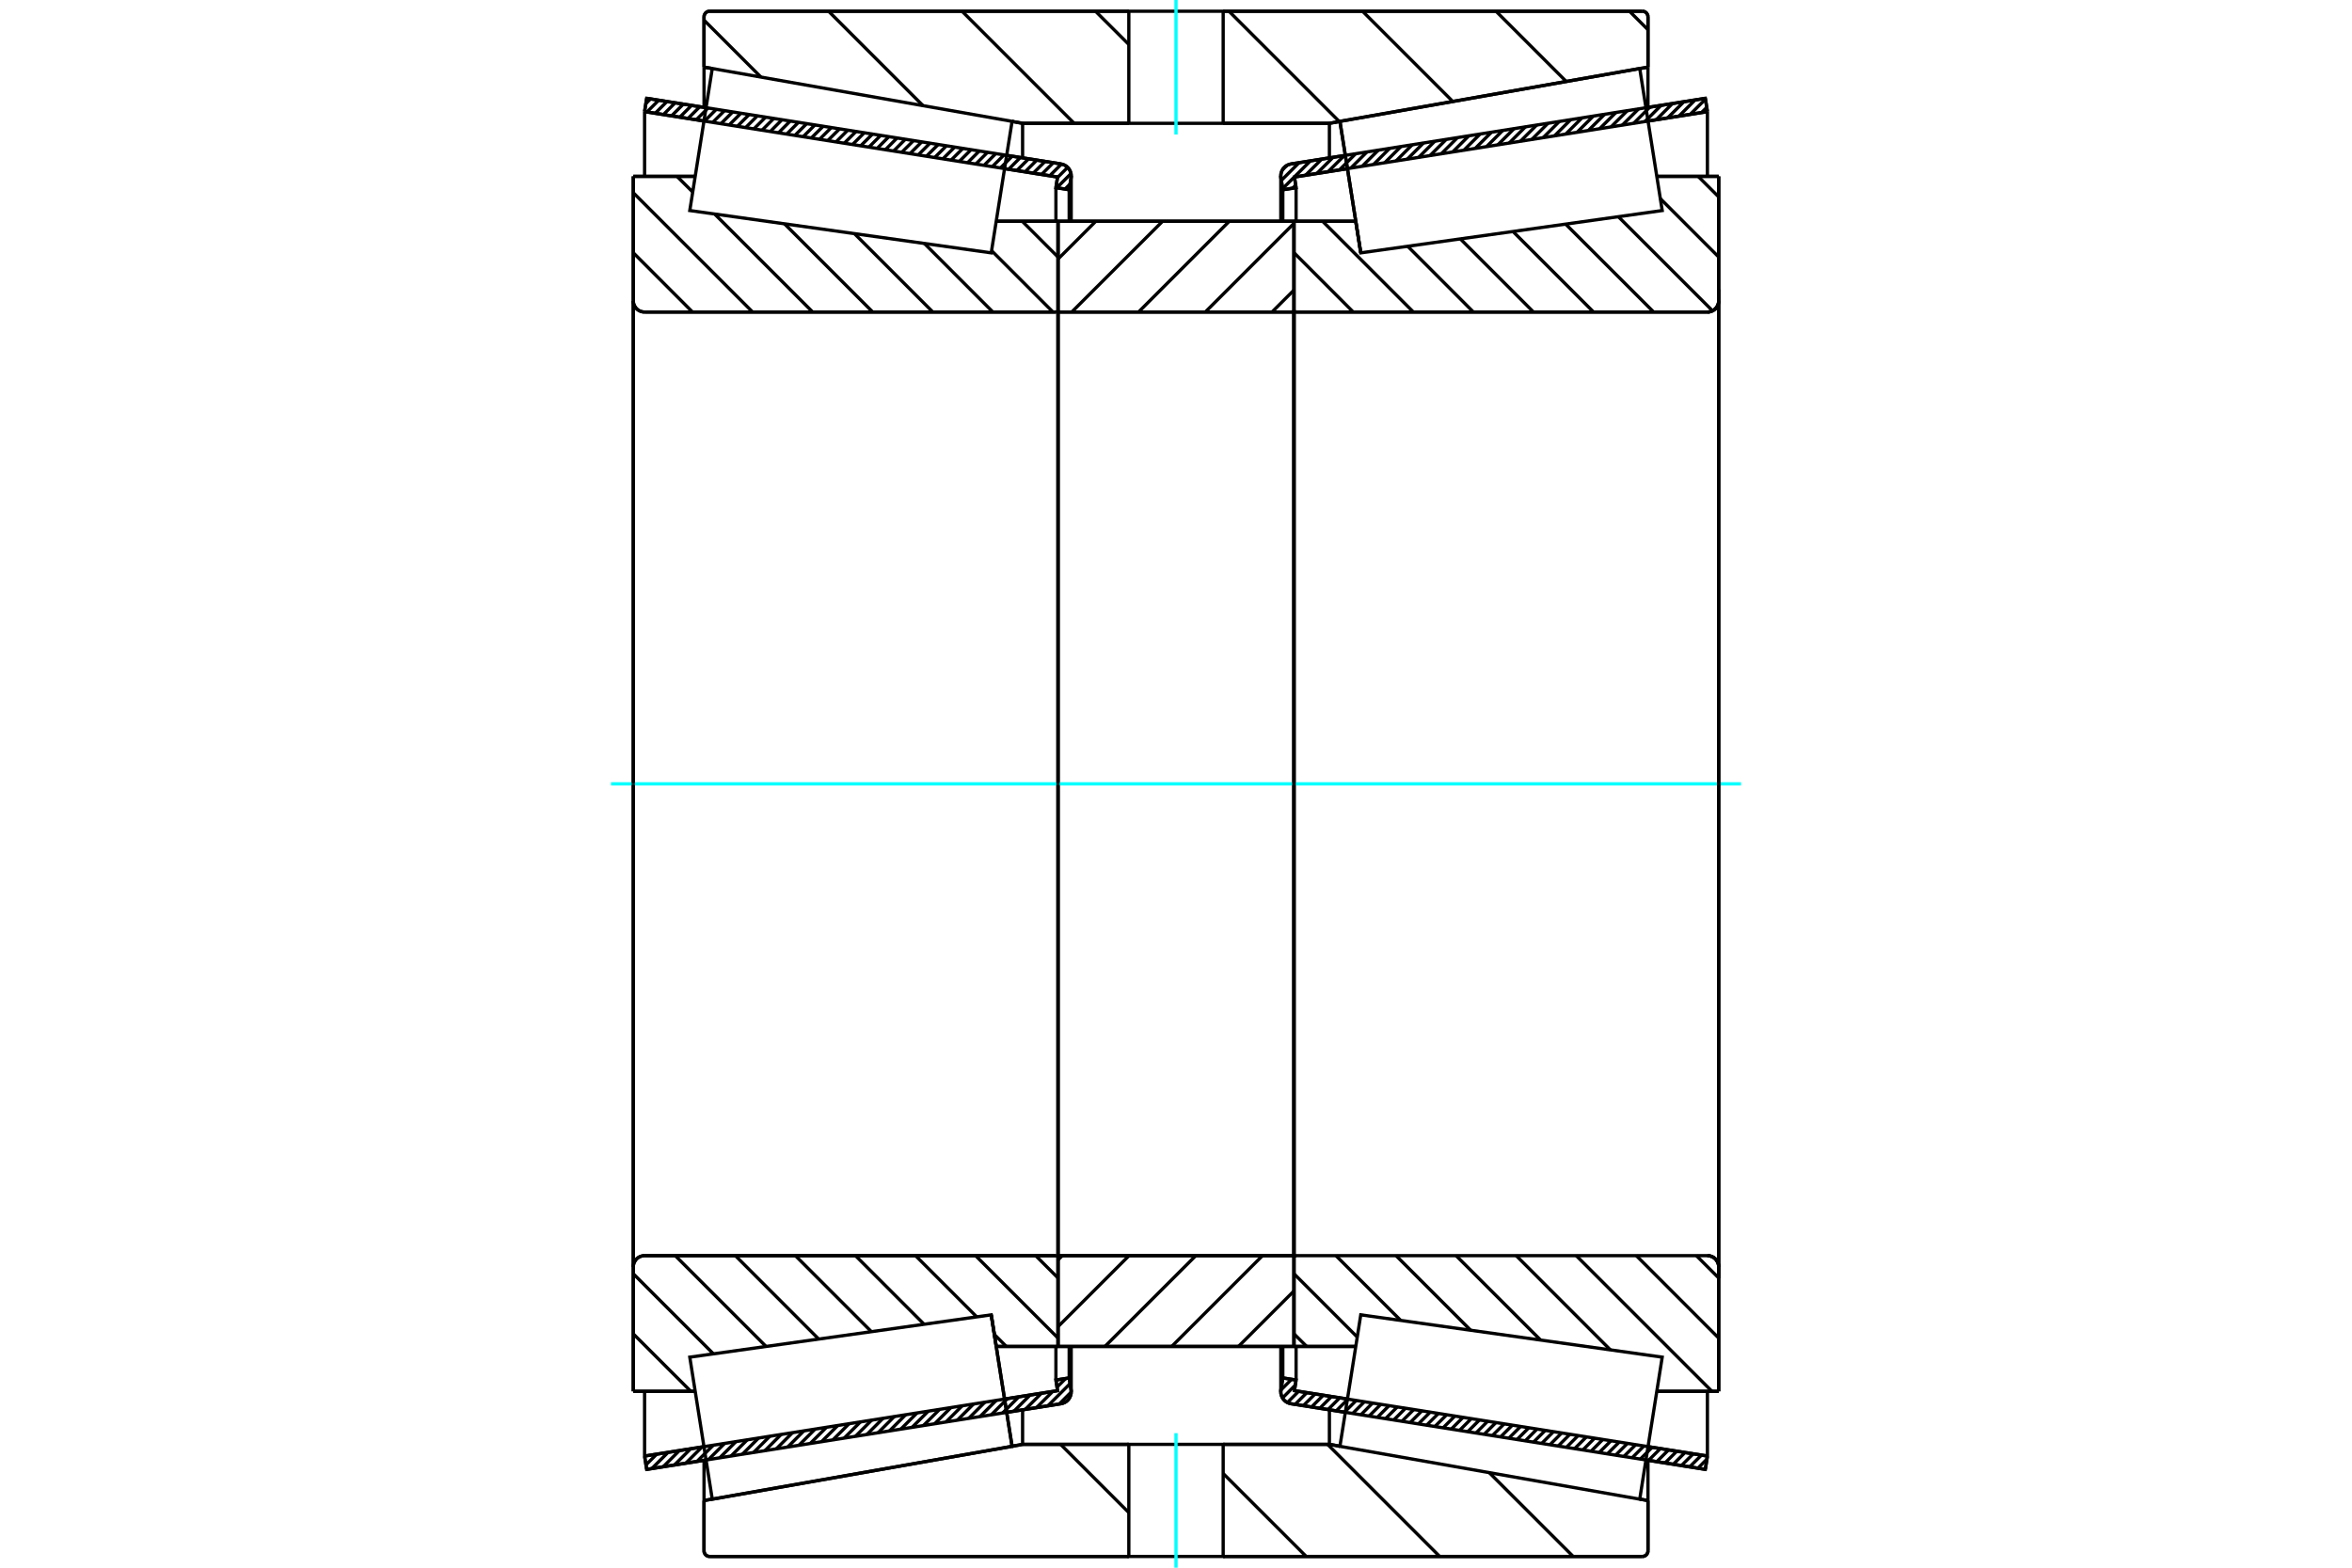 <?xml version="1.0" standalone="no"?>
<!DOCTYPE svg PUBLIC "-//W3C//DTD SVG 1.1//EN"
	"http://www.w3.org/Graphics/SVG/1.1/DTD/svg11.dtd">
<svg xmlns="http://www.w3.org/2000/svg" height="100%" width="100%" viewBox="0 0 36000 24000">
	<rect x="-1800" y="-1200" width="39600" height="26400" style="fill:#FFF"/>
	<g style="fill:none; fill-rule:evenodd" transform="matrix(1 0 0 1 0 0)">
		<g style="fill:none; stroke:#000; stroke-width:50; shape-rendering:geometricPrecision">
			<line x1="20592" y1="21622" x2="19760" y2="21490"/>
			<line x1="26102" y1="22495" x2="25193" y2="22351"/>
			<line x1="26134" y1="22291" x2="26102" y2="22495"/>
			<line x1="25225" y1="22147" x2="26134" y2="22291"/>
			<line x1="19813" y1="21290" x2="20624" y2="21418"/>
			<line x1="19838" y1="21127" x2="19813" y2="21290"/>
			<line x1="19635" y1="21095" x2="19838" y2="21127"/>
			<line x1="19606" y1="21278" x2="19635" y2="21095"/>
			<polyline points="19606,21278 19604,21292 19604,21307 19606,21336 19613,21364 19624,21391 19639,21416 19658,21438 19680,21457 19705,21472 19732,21483 19760,21490"/>
			<line x1="25193" y1="1649" x2="26102" y2="1505"/>
			<line x1="19760" y1="2510" x2="20592" y2="2378"/>
			<polyline points="19760,2510 19732,2517 19705,2528 19680,2543 19658,2562 19639,2584 19624,2609 19613,2636 19606,2664 19604,2693 19604,2708 19606,2722"/>
			<line x1="19635" y1="2905" x2="19606" y2="2722"/>
			<line x1="19838" y1="2873" x2="19635" y2="2905"/>
			<line x1="19813" y1="2710" x2="19838" y2="2873"/>
			<line x1="20624" y1="2582" x2="19813" y2="2710"/>
			<line x1="26134" y1="1709" x2="25225" y2="1853"/>
			<line x1="26102" y1="1505" x2="26134" y2="1709"/>
			<line x1="19635" y1="20612" x2="19635" y2="21095"/>
			<line x1="19635" y1="2905" x2="19635" y2="3388"/>
			<line x1="19838" y1="20613" x2="19838" y2="21127"/>
			<line x1="19838" y1="2873" x2="19838" y2="3387"/>
			<line x1="26134" y1="21300" x2="26134" y2="22291"/>
			<line x1="26134" y1="1709" x2="26134" y2="2700"/>
			<line x1="19604" y1="20613" x2="19604" y2="21307"/>
			<line x1="19604" y1="2693" x2="19604" y2="3387"/>
			<line x1="10807" y1="22351" x2="9898" y2="22495"/>
			<line x1="16240" y1="21490" x2="15408" y2="21622"/>
			<polyline points="16240,21490 16268,21483 16295,21472 16320,21457 16342,21438 16361,21416 16376,21391 16387,21364 16394,21336 16396,21307 16396,21292 16394,21278"/>
			<line x1="16365" y1="21095" x2="16394" y2="21278"/>
			<line x1="16162" y1="21127" x2="16365" y2="21095"/>
			<line x1="16187" y1="21290" x2="16162" y2="21127"/>
			<line x1="15376" y1="21418" x2="16187" y2="21290"/>
			<line x1="9866" y1="22291" x2="10775" y2="22147"/>
			<line x1="9898" y1="22495" x2="9866" y2="22291"/>
			<line x1="15408" y1="2378" x2="16240" y2="2510"/>
			<line x1="9898" y1="1505" x2="10807" y2="1649"/>
			<line x1="9866" y1="1709" x2="9898" y2="1505"/>
			<line x1="10775" y1="1853" x2="9866" y2="1709"/>
			<line x1="16187" y1="2710" x2="15376" y2="2582"/>
			<line x1="16162" y1="2873" x2="16187" y2="2710"/>
			<line x1="16365" y1="2905" x2="16162" y2="2873"/>
			<line x1="16394" y1="2722" x2="16365" y2="2905"/>
			<polyline points="16394,2722 16396,2708 16396,2693 16394,2664 16387,2636 16376,2609 16361,2584 16342,2562 16320,2543 16295,2528 16268,2517 16240,2510"/>
			<line x1="16162" y1="3387" x2="16162" y2="2873"/>
			<line x1="16162" y1="21127" x2="16162" y2="20613"/>
			<line x1="9866" y1="2700" x2="9866" y2="1709"/>
			<line x1="9866" y1="22291" x2="9866" y2="21300"/>
			<line x1="16365" y1="3388" x2="16365" y2="2905"/>
			<line x1="16365" y1="21095" x2="16365" y2="20612"/>
			<line x1="16396" y1="3387" x2="16396" y2="2693"/>
			<line x1="16396" y1="21307" x2="16396" y2="20613"/>
			<line x1="20828" y1="3871" x2="20828" y2="3871"/>
			<line x1="20751" y1="3387" x2="20828" y2="3871"/>
			<line x1="19806" y1="3387" x2="20751" y2="3387"/>
			<polyline points="19806,4748 19806,4752 19807,4757 19809,4761 19811,4765 19814,4768 19818,4771 19822,4774 19826,4775 19830,4776 19835,4777"/>
			<line x1="26134" y1="4777" x2="19835" y2="4777"/>
			<polyline points="26134,4777 26161,4775 26188,4768 26213,4758 26236,4744 26257,4726 26274,4705 26288,4682 26299,4657 26305,4631 26307,4603"/>
			<line x1="26307" y1="2700" x2="26307" y2="4603"/>
			<line x1="26307" y1="2700" x2="25359" y2="2700"/>
			<line x1="26307" y1="21300" x2="25359" y2="21300"/>
			<line x1="26307" y1="19397" x2="26307" y2="21300"/>
			<polyline points="26307,19397 26305,19369 26299,19343 26288,19318 26274,19295 26257,19274 26236,19256 26213,19242 26188,19232 26161,19225 26134,19223"/>
			<polyline points="19835,19223 19830,19224 19826,19225 19822,19226 19818,19229 19814,19232 19811,19235 19809,19239 19807,19243 19806,19248 19806,19252"/>
			<line x1="20751" y1="20613" x2="19806" y2="20613"/>
			<line x1="25359" y1="3235" x2="25359" y2="3234"/>
			<line x1="25359" y1="20766" x2="25359" y2="20765"/>
			<line x1="19806" y1="4777" x2="19806" y2="19223"/>
			<polyline points="19806,4748 19806,4752 19807,4757 19809,4761 19811,4765 19814,4768 19818,4771 19822,4774 19826,4775 19830,4776 19835,4777"/>
			<polyline points="19835,19223 19830,19224 19826,19225 19822,19226 19818,19229 19814,19232 19811,19235 19809,19239 19807,19243 19806,19248 19806,19252"/>
			<polyline points="26134,4777 26161,4775 26188,4768 26213,4758 26236,4744 26257,4726 26274,4705 26288,4682 26299,4657 26305,4631 26307,4603"/>
			<polyline points="26307,19397 26305,19369 26299,19343 26288,19318 26274,19295 26257,19274 26236,19256 26213,19242 26188,19232 26161,19225 26134,19223"/>
			<line x1="15172" y1="20129" x2="15172" y2="20129"/>
			<line x1="15249" y1="20613" x2="15172" y2="20129"/>
			<line x1="16194" y1="20613" x2="15249" y2="20613"/>
			<polyline points="16194,19252 16194,19248 16193,19243 16191,19239 16189,19235 16186,19232 16182,19229 16178,19226 16174,19225 16170,19224 16165,19223"/>
			<line x1="9866" y1="19223" x2="16165" y2="19223"/>
			<polyline points="9866,19223 9839,19225 9812,19232 9787,19242 9764,19256 9743,19274 9726,19295 9712,19318 9701,19343 9695,19369 9693,19397"/>
			<line x1="9693" y1="21300" x2="9693" y2="19397"/>
			<line x1="9693" y1="21300" x2="10641" y2="21300"/>
			<line x1="9693" y1="2700" x2="10641" y2="2700"/>
			<line x1="9693" y1="4603" x2="9693" y2="2700"/>
			<polyline points="9693,4603 9695,4631 9701,4657 9712,4682 9726,4705 9743,4726 9764,4744 9787,4758 9812,4768 9839,4775 9866,4777"/>
			<line x1="16165" y1="4777" x2="9866" y2="4777"/>
			<polyline points="16165,4777 16170,4776 16174,4775 16178,4774 16182,4771 16186,4768 16189,4765 16191,4761 16193,4757 16194,4752 16194,4748"/>
			<line x1="15249" y1="3387" x2="16194" y2="3387"/>
			<line x1="10641" y1="20765" x2="10641" y2="20766"/>
			<line x1="10641" y1="3234" x2="10641" y2="3235"/>
			<line x1="16194" y1="19223" x2="16194" y2="4777"/>
			<line x1="9693" y1="19397" x2="9693" y2="4603"/>
			<line x1="25137" y1="23828" x2="18722" y2="23828"/>
			<line x1="17278" y1="23828" x2="10863" y2="23828"/>
			<polyline points="25137,23828 25151,23827 25164,23824 25177,23819 25188,23812 25199,23803 25207,23793 25214,23781 25220,23769 25223,23755 25224,23742"/>
			<line x1="25224" y1="22972" x2="25224" y2="23742"/>
			<line x1="25098" y1="22950" x2="25224" y2="22972"/>
			<line x1="20348" y1="22112" x2="20509" y2="22141"/>
			<line x1="15652" y1="22112" x2="17278" y2="22112"/>
			<line x1="18722" y1="22112" x2="20348" y2="22112"/>
			<line x1="15491" y1="22141" x2="15652" y2="22112"/>
			<line x1="10776" y1="22972" x2="10902" y2="22950"/>
			<line x1="10776" y1="23742" x2="10776" y2="22972"/>
			<polyline points="10776,23742 10777,23755 10780,23769 10786,23781 10793,23793 10801,23803 10812,23812 10823,23819 10836,23824 10849,23827 10863,23828"/>
			<line x1="18722" y1="172" x2="25137" y2="172"/>
			<line x1="10863" y1="172" x2="17278" y2="172"/>
			<polyline points="10863,172 10849,173 10836,176 10823,181 10812,188 10801,197 10793,207 10786,219 10780,231 10777,245 10776,258"/>
			<line x1="10776" y1="1028" x2="10776" y2="258"/>
			<line x1="10902" y1="1050" x2="10776" y2="1028"/>
			<line x1="15652" y1="1888" x2="15491" y2="1859"/>
			<line x1="17278" y1="1888" x2="15652" y2="1888"/>
			<line x1="20348" y1="1888" x2="18722" y2="1888"/>
			<line x1="20509" y1="1859" x2="20348" y2="1888"/>
			<line x1="25224" y1="1028" x2="25098" y2="1050"/>
			<line x1="25224" y1="258" x2="25224" y2="1028"/>
			<polyline points="25224,258 25223,245 25220,231 25214,219 25207,207 25199,197 25188,188 25177,181 25164,176 25151,173 25137,172"/>
			<line x1="15652" y1="21582" x2="15652" y2="22112"/>
			<line x1="15652" y1="1888" x2="15652" y2="2418"/>
			<line x1="20348" y1="21582" x2="20348" y2="22112"/>
			<line x1="20348" y1="1888" x2="20348" y2="2418"/>
			<line x1="10776" y1="22355" x2="10776" y2="22972"/>
			<line x1="10776" y1="1028" x2="10776" y2="1645"/>
			<line x1="25224" y1="22355" x2="25224" y2="22972"/>
			<line x1="25224" y1="1028" x2="25224" y2="1645"/>
			<line x1="16194" y1="19223" x2="19806" y2="19223"/>
			<line x1="16194" y1="20613" x2="16194" y2="19223"/>
			<line x1="19806" y1="20613" x2="16194" y2="20613"/>
			<line x1="19806" y1="19223" x2="19806" y2="20613"/>
			<line x1="19806" y1="4777" x2="16194" y2="4777"/>
			<line x1="19806" y1="3387" x2="19806" y2="4777"/>
			<line x1="16194" y1="3387" x2="19806" y2="3387"/>
			<line x1="16194" y1="4777" x2="16194" y2="3387"/>
			<line x1="19806" y1="4777" x2="19806" y2="19223"/>
			<line x1="16194" y1="4777" x2="16194" y2="19223"/>
		</g>
		<g style="fill:none; stroke:#0FF; stroke-width:50; shape-rendering:geometricPrecision">
			<line x1="9352" y1="12000" x2="26648" y2="12000"/>
		</g>
		<g style="fill:none; stroke:#000; stroke-width:50; shape-rendering:geometricPrecision">
			<line x1="24941" y1="172" x2="25224" y2="455"/>
			<line x1="22898" y1="172" x2="23973" y2="1247"/>
			<line x1="20855" y1="172" x2="22236" y2="1553"/>
			<line x1="18811" y1="172" x2="20500" y2="1861"/>
			<line x1="16768" y1="172" x2="17278" y2="681"/>
			<line x1="14725" y1="172" x2="16441" y2="1888"/>
			<line x1="12682" y1="172" x2="14127" y2="1617"/>
			<line x1="10776" y1="309" x2="11647" y2="1180"/>
			<line x1="22796" y1="22546" x2="24079" y2="23828"/>
			<line x1="20320" y1="22112" x2="22036" y2="23828"/>
			<line x1="18722" y1="22558" x2="19993" y2="23828"/>
			<line x1="16233" y1="22112" x2="17278" y2="23157"/>
			<line x1="14411" y1="22333" x2="14411" y2="22333"/>
			<line x1="12674" y1="22639" x2="12674" y2="22639"/>
			<line x1="10937" y1="22945" x2="10937" y2="22945"/>
			<line x1="18722" y1="172" x2="25137" y2="172"/>
			<polyline points="25224,258 25223,245 25220,231 25214,219 25207,207 25199,197 25188,188 25177,181 25164,176 25151,173 25137,172"/>
			<line x1="25224" y1="258" x2="25224" y2="1028"/>
			<line x1="20509" y1="1859" x2="20348" y2="1888"/>
			<line x1="25224" y1="1028" x2="25098" y2="1050"/>
			<line x1="20348" y1="1888" x2="18722" y2="1888"/>
			<polyline points="17278,172 10863,172 10849,173 10836,176 10823,181 10812,188 10801,197 10793,207 10786,219 10780,231 10777,245 10776,258 10776,1028"/>
			<line x1="15491" y1="1859" x2="15652" y2="1888"/>
			<line x1="10776" y1="1028" x2="10902" y2="1050"/>
			<line x1="15652" y1="1888" x2="17278" y2="1888"/>
			<line x1="17278" y1="22112" x2="15652" y2="22112"/>
			<line x1="10902" y1="22950" x2="10776" y2="22972"/>
			<line x1="15652" y1="22112" x2="15491" y2="22141"/>
			<polyline points="10776,22972 10776,23742 10777,23755 10780,23769 10786,23781 10793,23793 10801,23803 10812,23812 10823,23819 10836,23824 10849,23827 10863,23828 17278,23828"/>
			<line x1="18722" y1="22112" x2="20348" y2="22112"/>
			<line x1="25098" y1="22950" x2="25224" y2="22972"/>
			<line x1="20348" y1="22112" x2="20509" y2="22141"/>
			<line x1="25224" y1="22972" x2="25224" y2="23742"/>
			<polyline points="25137,23828 25151,23827 25164,23824 25177,23819 25188,23812 25199,23803 25207,23793 25214,23781 25220,23769 25223,23755 25224,23742"/>
			<line x1="25137" y1="23828" x2="18722" y2="23828"/>
			<line x1="15646" y1="3387" x2="16194" y2="3935"/>
			<line x1="15177" y1="3837" x2="16117" y2="4777"/>
			<line x1="14148" y1="3727" x2="15197" y2="4777"/>
			<line x1="13078" y1="3577" x2="14278" y2="4777"/>
			<line x1="12008" y1="3427" x2="13358" y2="4777"/>
			<line x1="10362" y1="2700" x2="10603" y2="2940"/>
			<line x1="10938" y1="3276" x2="12439" y2="4777"/>
			<line x1="9693" y1="2950" x2="11520" y2="4777"/>
			<line x1="9693" y1="3869" x2="10600" y2="4777"/>
			<line x1="15852" y1="19223" x2="16194" y2="19565"/>
			<line x1="14932" y1="19223" x2="16194" y2="20485"/>
			<line x1="14013" y1="19223" x2="14950" y2="20160"/>
			<line x1="15220" y1="20430" x2="15403" y2="20613"/>
			<line x1="13094" y1="19223" x2="14144" y2="20273"/>
			<line x1="12174" y1="19223" x2="13338" y2="20387"/>
			<line x1="11255" y1="19223" x2="12531" y2="20500"/>
			<line x1="10335" y1="19223" x2="11725" y2="20613"/>
			<line x1="9693" y1="19500" x2="10919" y2="20726"/>
			<line x1="9693" y1="20420" x2="10574" y2="21300"/>
			<polyline points="16194,12000 16194,3387 16194,4748"/>
			<polyline points="16165,4777 16170,4776 16174,4775 16178,4774 16182,4771 16186,4768 16189,4765 16191,4761 16193,4757 16194,4752 16194,4748"/>
			<line x1="16165" y1="4777" x2="9866" y2="4777"/>
			<polyline points="9693,4603 9695,4631 9701,4657 9712,4682 9726,4705 9743,4726 9764,4744 9787,4758 9812,4768 9839,4775 9866,4777"/>
			<line x1="9693" y1="4603" x2="9693" y2="2700"/>
			<line x1="9693" y1="4603" x2="9693" y2="12000"/>
			<line x1="9693" y1="2700" x2="10641" y2="2700"/>
			<line x1="15249" y1="3387" x2="16194" y2="3387"/>
			<line x1="16194" y1="20613" x2="15249" y2="20613"/>
			<line x1="10641" y1="21300" x2="9693" y2="21300"/>
			<line x1="9693" y1="12000" x2="9693" y2="19397"/>
			<line x1="9693" y1="21300" x2="9693" y2="19397"/>
			<polyline points="9866,19223 9839,19225 9812,19232 9787,19242 9764,19256 9743,19274 9726,19295 9712,19318 9701,19343 9695,19369 9693,19397"/>
			<line x1="9866" y1="19223" x2="16165" y2="19223"/>
			<polyline points="16194,19252 16194,19248 16193,19243 16191,19239 16189,19235 16186,19232 16182,19229 16178,19226 16174,19225 16170,19224 16165,19223"/>
			<polyline points="16194,19252 16194,20613 16194,12000"/>
			<line x1="25992" y1="2700" x2="26307" y2="3015"/>
			<line x1="25413" y1="3041" x2="26307" y2="3935"/>
			<line x1="24770" y1="3317" x2="26212" y2="4758"/>
			<line x1="23964" y1="3431" x2="25311" y2="4777"/>
			<line x1="23158" y1="3544" x2="24391" y2="4777"/>
			<line x1="22352" y1="3657" x2="23472" y2="4777"/>
			<line x1="21546" y1="3770" x2="22552" y2="4777"/>
			<line x1="20243" y1="3387" x2="21633" y2="4777"/>
			<line x1="19806" y1="3869" x2="20713" y2="4777"/>
			<line x1="25965" y1="19223" x2="26307" y2="19565"/>
			<line x1="25046" y1="19223" x2="26307" y2="20485"/>
			<line x1="24126" y1="19223" x2="26203" y2="21300"/>
			<line x1="23207" y1="19223" x2="24649" y2="20666"/>
			<line x1="22287" y1="19223" x2="23580" y2="20515"/>
			<line x1="21368" y1="19223" x2="22510" y2="20365"/>
			<line x1="20448" y1="19223" x2="21440" y2="20215"/>
			<line x1="19806" y1="19500" x2="20774" y2="20469"/>
			<line x1="19806" y1="20420" x2="20000" y2="20613"/>
			<polyline points="19806,12000 19806,3387 19806,4748 19806,4752 19807,4757 19809,4761 19811,4765 19814,4768 19818,4771 19822,4774 19826,4775 19830,4776 19835,4777 26134,4777 26161,4775 26188,4768 26213,4758 26236,4744 26257,4726 26274,4705 26288,4682 26299,4657 26305,4631 26307,4603 26307,2700"/>
			<line x1="26307" y1="4603" x2="26307" y2="12000"/>
			<line x1="26307" y1="2700" x2="25359" y2="2700"/>
			<line x1="20751" y1="3387" x2="19806" y2="3387"/>
			<line x1="19806" y1="20613" x2="20751" y2="20613"/>
			<line x1="25359" y1="21300" x2="26307" y2="21300"/>
			<line x1="26307" y1="12000" x2="26307" y2="19397"/>
			<polyline points="26307,21300 26307,19397 26305,19369 26299,19343 26288,19318 26274,19295 26257,19274 26236,19256 26213,19242 26188,19232 26161,19225 26134,19223 19835,19223 19830,19224 19826,19225 19822,19226 19818,19229 19814,19232 19811,19235 19809,19239 19807,19243 19806,19248 19806,19252 19806,20613 19806,12000"/>
			<line x1="19806" y1="19763" x2="18956" y2="20613"/>
			<line x1="19324" y1="19223" x2="17934" y2="20613"/>
			<line x1="18303" y1="19223" x2="16912" y2="20613"/>
			<line x1="17281" y1="19223" x2="16194" y2="20310"/>
			<line x1="16260" y1="19223" x2="16194" y2="19289"/>
			<line x1="19806" y1="4440" x2="19469" y2="4777"/>
			<line x1="19806" y1="3419" x2="18448" y2="4777"/>
			<line x1="18816" y1="3387" x2="17426" y2="4777"/>
			<line x1="17795" y1="3387" x2="16404" y2="4777"/>
			<line x1="16773" y1="3387" x2="16194" y2="3966"/>
			<polyline points="16194,4777 16194,3387 19806,3387 19806,4777 16194,4777"/>
			<polyline points="16194,19223 19806,19223 19806,20613 16194,20613 16194,19223"/>
			<polyline points="18000,23828 18722,23828 18722,22112 17278,22112 17278,23828 18000,23828"/>
		</g>
		<g style="fill:none; stroke:#0FF; stroke-width:50; shape-rendering:geometricPrecision">
			<line x1="18000" y1="24000" x2="18000" y2="21941"/>
		</g>
		<g style="fill:none; stroke:#000; stroke-width:50; shape-rendering:geometricPrecision">
			<polyline points="18000,1888 18722,1888 18722,172 17278,172 17278,1888 18000,1888"/>
		</g>
		<g style="fill:none; stroke:#0FF; stroke-width:50; shape-rendering:geometricPrecision">
			<line x1="18000" y1="2059" x2="18000" y2="0"/>
		</g>
		<g style="fill:none; stroke:#000; stroke-width:50; shape-rendering:geometricPrecision">
			<line x1="26307" y1="19570" x2="26307" y2="4430"/>
			<line x1="19806" y1="19252" x2="19806" y2="4748"/>
			<polyline points="15331,21136 15491,22142 10902,22951 10902,22951"/>
			<polyline points="15172,20129 15172,20129 15331,21136"/>
			<polyline points="20669,2864 20509,1858 25098,1049 25098,1049"/>
			<polyline points="20828,3871 20828,3871 20669,2864"/>
			<polyline points="15331,21136 15491,22142 10902,22951 10730,21864 10558,20777 15172,20129 15331,21136"/>
			<polyline points="15331,2864 15172,3871 10558,3223 10730,2136 10902,1049 15491,1858 15331,2864"/>
			<polyline points="20669,21136 20828,20129 25442,20777 25270,21864 25098,22951 20509,22142 20669,21136"/>
			<polyline points="20669,2864 20509,1858 25098,1049 25270,2136 25442,3223 20828,3871 20669,2864"/>
			<line x1="16396" y1="21311" x2="16212" y2="21495"/>
			<line x1="16379" y1="21182" x2="16039" y2="21522"/>
			<line x1="16312" y1="21103" x2="16179" y2="21236"/>
			<line x1="16114" y1="21301" x2="15866" y2="21549"/>
			<line x1="15941" y1="21329" x2="15693" y2="21577"/>
			<line x1="15768" y1="21356" x2="15520" y2="21604"/>
			<line x1="15594" y1="21384" x2="15346" y2="21632"/>
			<line x1="15421" y1="21411" x2="15173" y2="21659"/>
			<line x1="15248" y1="21439" x2="15000" y2="21687"/>
			<line x1="15075" y1="21466" x2="14827" y2="21714"/>
			<line x1="14902" y1="21493" x2="14654" y2="21741"/>
			<line x1="14728" y1="21521" x2="14480" y2="21769"/>
			<line x1="14555" y1="21548" x2="14307" y2="21796"/>
			<line x1="14382" y1="21576" x2="14134" y2="21824"/>
			<line x1="14209" y1="21603" x2="13961" y2="21851"/>
			<line x1="14036" y1="21631" x2="13788" y2="21879"/>
			<line x1="13862" y1="21658" x2="13615" y2="21906"/>
			<line x1="13689" y1="21685" x2="13441" y2="21933"/>
			<line x1="13516" y1="21713" x2="13268" y2="21961"/>
			<line x1="13343" y1="21740" x2="13095" y2="21988"/>
			<line x1="13170" y1="21768" x2="12922" y2="22016"/>
			<line x1="12997" y1="21795" x2="12749" y2="22043"/>
			<line x1="12823" y1="21823" x2="12575" y2="22071"/>
			<line x1="12650" y1="21850" x2="12402" y2="22098"/>
			<line x1="12477" y1="21877" x2="12229" y2="22125"/>
			<line x1="12304" y1="21905" x2="12056" y2="22153"/>
			<line x1="12131" y1="21932" x2="11883" y2="22180"/>
			<line x1="11957" y1="21960" x2="11709" y2="22208"/>
			<line x1="11784" y1="21987" x2="11536" y2="22235"/>
			<line x1="11611" y1="22015" x2="11363" y2="22263"/>
			<line x1="11438" y1="22042" x2="11190" y2="22290"/>
			<line x1="11265" y1="22069" x2="11017" y2="22317"/>
			<line x1="11091" y1="22097" x2="10844" y2="22345"/>
			<line x1="10918" y1="22124" x2="10670" y2="22372"/>
			<line x1="10745" y1="22152" x2="10497" y2="22400"/>
			<line x1="10572" y1="22179" x2="10324" y2="22427"/>
			<line x1="10399" y1="22207" x2="10151" y2="22455"/>
			<line x1="10226" y1="22234" x2="9978" y2="22482"/>
			<line x1="10052" y1="22262" x2="9887" y2="22426"/>
			<line x1="9879" y1="22289" x2="9868" y2="22301"/>
			<line x1="16379" y1="2817" x2="16301" y2="2895"/>
			<line x1="16393" y1="2657" x2="16175" y2="2875"/>
			<line x1="16342" y1="2562" x2="16186" y2="2718"/>
			<line x1="16247" y1="2511" x2="16067" y2="2691"/>
			<line x1="16122" y1="2491" x2="15942" y2="2671"/>
			<line x1="15996" y1="2471" x2="15816" y2="2651"/>
			<line x1="15870" y1="2451" x2="15690" y2="2631"/>
			<line x1="15744" y1="2431" x2="15564" y2="2611"/>
			<line x1="15618" y1="2411" x2="15438" y2="2592"/>
			<line x1="15493" y1="2391" x2="15312" y2="2572"/>
			<line x1="15367" y1="2372" x2="15187" y2="2552"/>
			<line x1="15241" y1="2352" x2="15061" y2="2532"/>
			<line x1="15115" y1="2332" x2="14935" y2="2512"/>
			<line x1="14989" y1="2312" x2="14809" y2="2492"/>
			<line x1="14863" y1="2292" x2="14683" y2="2472"/>
			<line x1="14738" y1="2272" x2="14557" y2="2452"/>
			<line x1="14612" y1="2252" x2="14432" y2="2432"/>
			<line x1="14486" y1="2232" x2="14306" y2="2412"/>
			<line x1="14360" y1="2212" x2="14180" y2="2392"/>
			<line x1="14234" y1="2192" x2="14054" y2="2372"/>
			<line x1="14108" y1="2172" x2="13928" y2="2352"/>
			<line x1="13983" y1="2152" x2="13802" y2="2332"/>
			<line x1="13857" y1="2132" x2="13677" y2="2313"/>
			<line x1="13731" y1="2112" x2="13551" y2="2293"/>
			<line x1="13605" y1="2092" x2="13425" y2="2273"/>
			<line x1="13479" y1="2073" x2="13299" y2="2253"/>
			<line x1="13354" y1="2053" x2="13173" y2="2233"/>
			<line x1="13228" y1="2033" x2="13048" y2="2213"/>
			<line x1="13102" y1="2013" x2="12922" y2="2193"/>
			<line x1="12976" y1="1993" x2="12796" y2="2173"/>
			<line x1="12850" y1="1973" x2="12670" y2="2153"/>
			<line x1="12724" y1="1953" x2="12544" y2="2133"/>
			<line x1="12599" y1="1933" x2="12418" y2="2113"/>
			<line x1="12473" y1="1913" x2="12293" y2="2093"/>
			<line x1="12347" y1="1893" x2="12167" y2="2073"/>
			<line x1="12221" y1="1873" x2="12041" y2="2053"/>
			<line x1="12095" y1="1853" x2="11915" y2="2034"/>
			<line x1="11969" y1="1833" x2="11789" y2="2014"/>
			<line x1="11844" y1="1813" x2="11663" y2="1994"/>
			<line x1="11718" y1="1794" x2="11538" y2="1974"/>
			<line x1="11592" y1="1774" x2="11412" y2="1954"/>
			<line x1="11466" y1="1754" x2="11286" y2="1934"/>
			<line x1="11340" y1="1734" x2="11160" y2="1914"/>
			<line x1="11214" y1="1714" x2="11034" y2="1894"/>
			<line x1="11089" y1="1694" x2="10908" y2="1874"/>
			<line x1="10963" y1="1674" x2="10783" y2="1854"/>
			<line x1="10837" y1="1654" x2="10657" y2="1834"/>
			<line x1="10711" y1="1634" x2="10531" y2="1814"/>
			<line x1="10585" y1="1614" x2="10405" y2="1794"/>
			<line x1="10459" y1="1594" x2="10279" y2="1774"/>
			<line x1="10334" y1="1574" x2="10153" y2="1755"/>
			<line x1="10208" y1="1554" x2="10028" y2="1735"/>
			<line x1="10082" y1="1534" x2="9902" y2="1715"/>
			<line x1="9956" y1="1515" x2="9886" y2="1585"/>
			<polyline points="9866,1709 9898,1505 16240,2510"/>
			<polyline points="16394,2722 16396,2693 16394,2664 16387,2636 16376,2609 16361,2584 16342,2562 16320,2543 16295,2528 16268,2517 16240,2510"/>
			<polyline points="16394,2722 16365,2905 16162,2873 16187,2710 9866,1709"/>
			<polyline points="9866,22291 16187,21290 16162,21127 16365,21095 16394,21278"/>
			<polyline points="16240,21490 16268,21483 16295,21472 16320,21457 16342,21438 16361,21416 16376,21391 16387,21364 16394,21336 16396,21307 16394,21278"/>
			<polyline points="16240,21490 9898,22495 9866,22291"/>
			<line x1="26126" y1="22338" x2="25988" y2="22477"/>
			<line x1="26042" y1="22277" x2="25862" y2="22457"/>
			<line x1="25917" y1="22257" x2="25736" y2="22437"/>
			<line x1="25791" y1="22237" x2="25611" y2="22417"/>
			<line x1="25665" y1="22217" x2="25485" y2="22397"/>
			<line x1="25539" y1="22197" x2="25359" y2="22377"/>
			<line x1="25413" y1="22177" x2="25233" y2="22357"/>
			<line x1="25288" y1="22157" x2="25107" y2="22337"/>
			<line x1="25162" y1="22137" x2="24982" y2="22317"/>
			<line x1="25036" y1="22117" x2="24856" y2="22297"/>
			<line x1="24910" y1="22097" x2="24730" y2="22277"/>
			<line x1="24784" y1="22077" x2="24604" y2="22257"/>
			<line x1="24658" y1="22057" x2="24478" y2="22237"/>
			<line x1="24533" y1="22037" x2="24352" y2="22218"/>
			<line x1="24407" y1="22017" x2="24227" y2="22198"/>
			<line x1="24281" y1="21998" x2="24101" y2="22178"/>
			<line x1="24155" y1="21978" x2="23975" y2="22158"/>
			<line x1="24029" y1="21958" x2="23849" y2="22138"/>
			<line x1="23903" y1="21938" x2="23723" y2="22118"/>
			<line x1="23778" y1="21918" x2="23597" y2="22098"/>
			<line x1="23652" y1="21898" x2="23472" y2="22078"/>
			<line x1="23526" y1="21878" x2="23346" y2="22058"/>
			<line x1="23400" y1="21858" x2="23220" y2="22038"/>
			<line x1="23274" y1="21838" x2="23094" y2="22018"/>
			<line x1="23148" y1="21818" x2="22968" y2="21998"/>
			<line x1="23023" y1="21798" x2="22842" y2="21978"/>
			<line x1="22897" y1="21778" x2="22717" y2="21958"/>
			<line x1="22771" y1="21758" x2="22591" y2="21939"/>
			<line x1="22645" y1="21738" x2="22465" y2="21919"/>
			<line x1="22519" y1="21719" x2="22339" y2="21899"/>
			<line x1="22393" y1="21699" x2="22213" y2="21879"/>
			<line x1="22268" y1="21679" x2="22088" y2="21859"/>
			<line x1="22142" y1="21659" x2="21962" y2="21839"/>
			<line x1="22016" y1="21639" x2="21836" y2="21819"/>
			<line x1="21890" y1="21619" x2="21710" y2="21799"/>
			<line x1="21764" y1="21599" x2="21584" y2="21779"/>
			<line x1="21639" y1="21579" x2="21458" y2="21759"/>
			<line x1="21513" y1="21559" x2="21333" y2="21739"/>
			<line x1="21387" y1="21539" x2="21207" y2="21719"/>
			<line x1="21261" y1="21519" x2="21081" y2="21699"/>
			<line x1="21135" y1="21499" x2="20955" y2="21679"/>
			<line x1="21009" y1="21479" x2="20829" y2="21660"/>
			<line x1="20884" y1="21459" x2="20703" y2="21640"/>
			<line x1="20758" y1="21440" x2="20578" y2="21620"/>
			<line x1="20632" y1="21420" x2="20452" y2="21600"/>
			<line x1="20506" y1="21400" x2="20326" y2="21580"/>
			<line x1="20380" y1="21380" x2="20200" y2="21560"/>
			<line x1="20254" y1="21360" x2="20074" y2="21540"/>
			<line x1="20129" y1="21340" x2="19948" y2="21520"/>
			<line x1="20003" y1="21320" x2="19823" y2="21500"/>
			<line x1="19877" y1="21300" x2="19705" y2="21472"/>
			<line x1="19826" y1="21205" x2="19630" y2="21402"/>
			<line x1="19769" y1="21116" x2="19606" y2="21280"/>
			<line x1="19644" y1="21096" x2="19633" y2="21107"/>
			<line x1="26124" y1="1644" x2="26044" y2="1723"/>
			<line x1="26104" y1="1518" x2="25871" y2="1751"/>
			<line x1="25946" y1="1530" x2="25698" y2="1778"/>
			<line x1="25773" y1="1558" x2="25525" y2="1805"/>
			<line x1="25599" y1="1585" x2="25351" y2="1833"/>
			<line x1="25426" y1="1612" x2="25178" y2="1860"/>
			<line x1="25253" y1="1640" x2="25005" y2="1888"/>
			<line x1="25080" y1="1667" x2="24832" y2="1915"/>
			<line x1="24907" y1="1695" x2="24659" y2="1943"/>
			<line x1="24733" y1="1722" x2="24485" y2="1970"/>
			<line x1="24560" y1="1750" x2="24312" y2="1997"/>
			<line x1="24387" y1="1777" x2="24139" y2="2025"/>
			<line x1="24214" y1="1804" x2="23966" y2="2052"/>
			<line x1="24041" y1="1832" x2="23793" y2="2080"/>
			<line x1="23868" y1="1859" x2="23620" y2="2107"/>
			<line x1="23694" y1="1887" x2="23446" y2="2135"/>
			<line x1="23521" y1="1914" x2="23273" y2="2162"/>
			<line x1="23348" y1="1942" x2="23100" y2="2190"/>
			<line x1="23175" y1="1969" x2="22927" y2="2217"/>
			<line x1="23002" y1="1996" x2="22754" y2="2244"/>
			<line x1="22828" y1="2024" x2="22580" y2="2272"/>
			<line x1="22655" y1="2051" x2="22407" y2="2299"/>
			<line x1="22482" y1="2079" x2="22234" y2="2327"/>
			<line x1="22309" y1="2106" x2="22061" y2="2354"/>
			<line x1="22136" y1="2134" x2="21888" y2="2382"/>
			<line x1="21962" y1="2161" x2="21715" y2="2409"/>
			<line x1="21789" y1="2188" x2="21541" y2="2436"/>
			<line x1="21616" y1="2216" x2="21368" y2="2464"/>
			<line x1="21443" y1="2243" x2="21195" y2="2491"/>
			<line x1="21270" y1="2271" x2="21022" y2="2519"/>
			<line x1="21097" y1="2298" x2="20849" y2="2546"/>
			<line x1="20923" y1="2326" x2="20675" y2="2574"/>
			<line x1="20750" y1="2353" x2="20502" y2="2601"/>
			<line x1="20577" y1="2380" x2="20329" y2="2628"/>
			<line x1="20404" y1="2408" x2="20156" y2="2656"/>
			<line x1="20231" y1="2435" x2="19983" y2="2683"/>
			<line x1="19832" y1="2834" x2="19784" y2="2882"/>
			<line x1="20057" y1="2463" x2="19632" y2="2888"/>
			<line x1="19884" y1="2490" x2="19612" y2="2762"/>
			<line x1="19696" y1="2533" x2="19629" y2="2600"/>
			<polyline points="26134,1709 26102,1505 19760,2510 19732,2517 19705,2528 19680,2543 19658,2562 19639,2584 19624,2609 19613,2636 19606,2664 19604,2693 19606,2722 19635,2905 19838,2873 19813,2710 26134,1709"/>
			<polyline points="26134,22291 19813,21290 19838,21127 19635,21095 19606,21278 19604,21307 19606,21336 19613,21364 19624,21391 19639,21416 19658,21438 19680,21457 19705,21472 19732,21483 19760,21490 26102,22495 26134,22291"/>
		</g>
	</g>
</svg>
